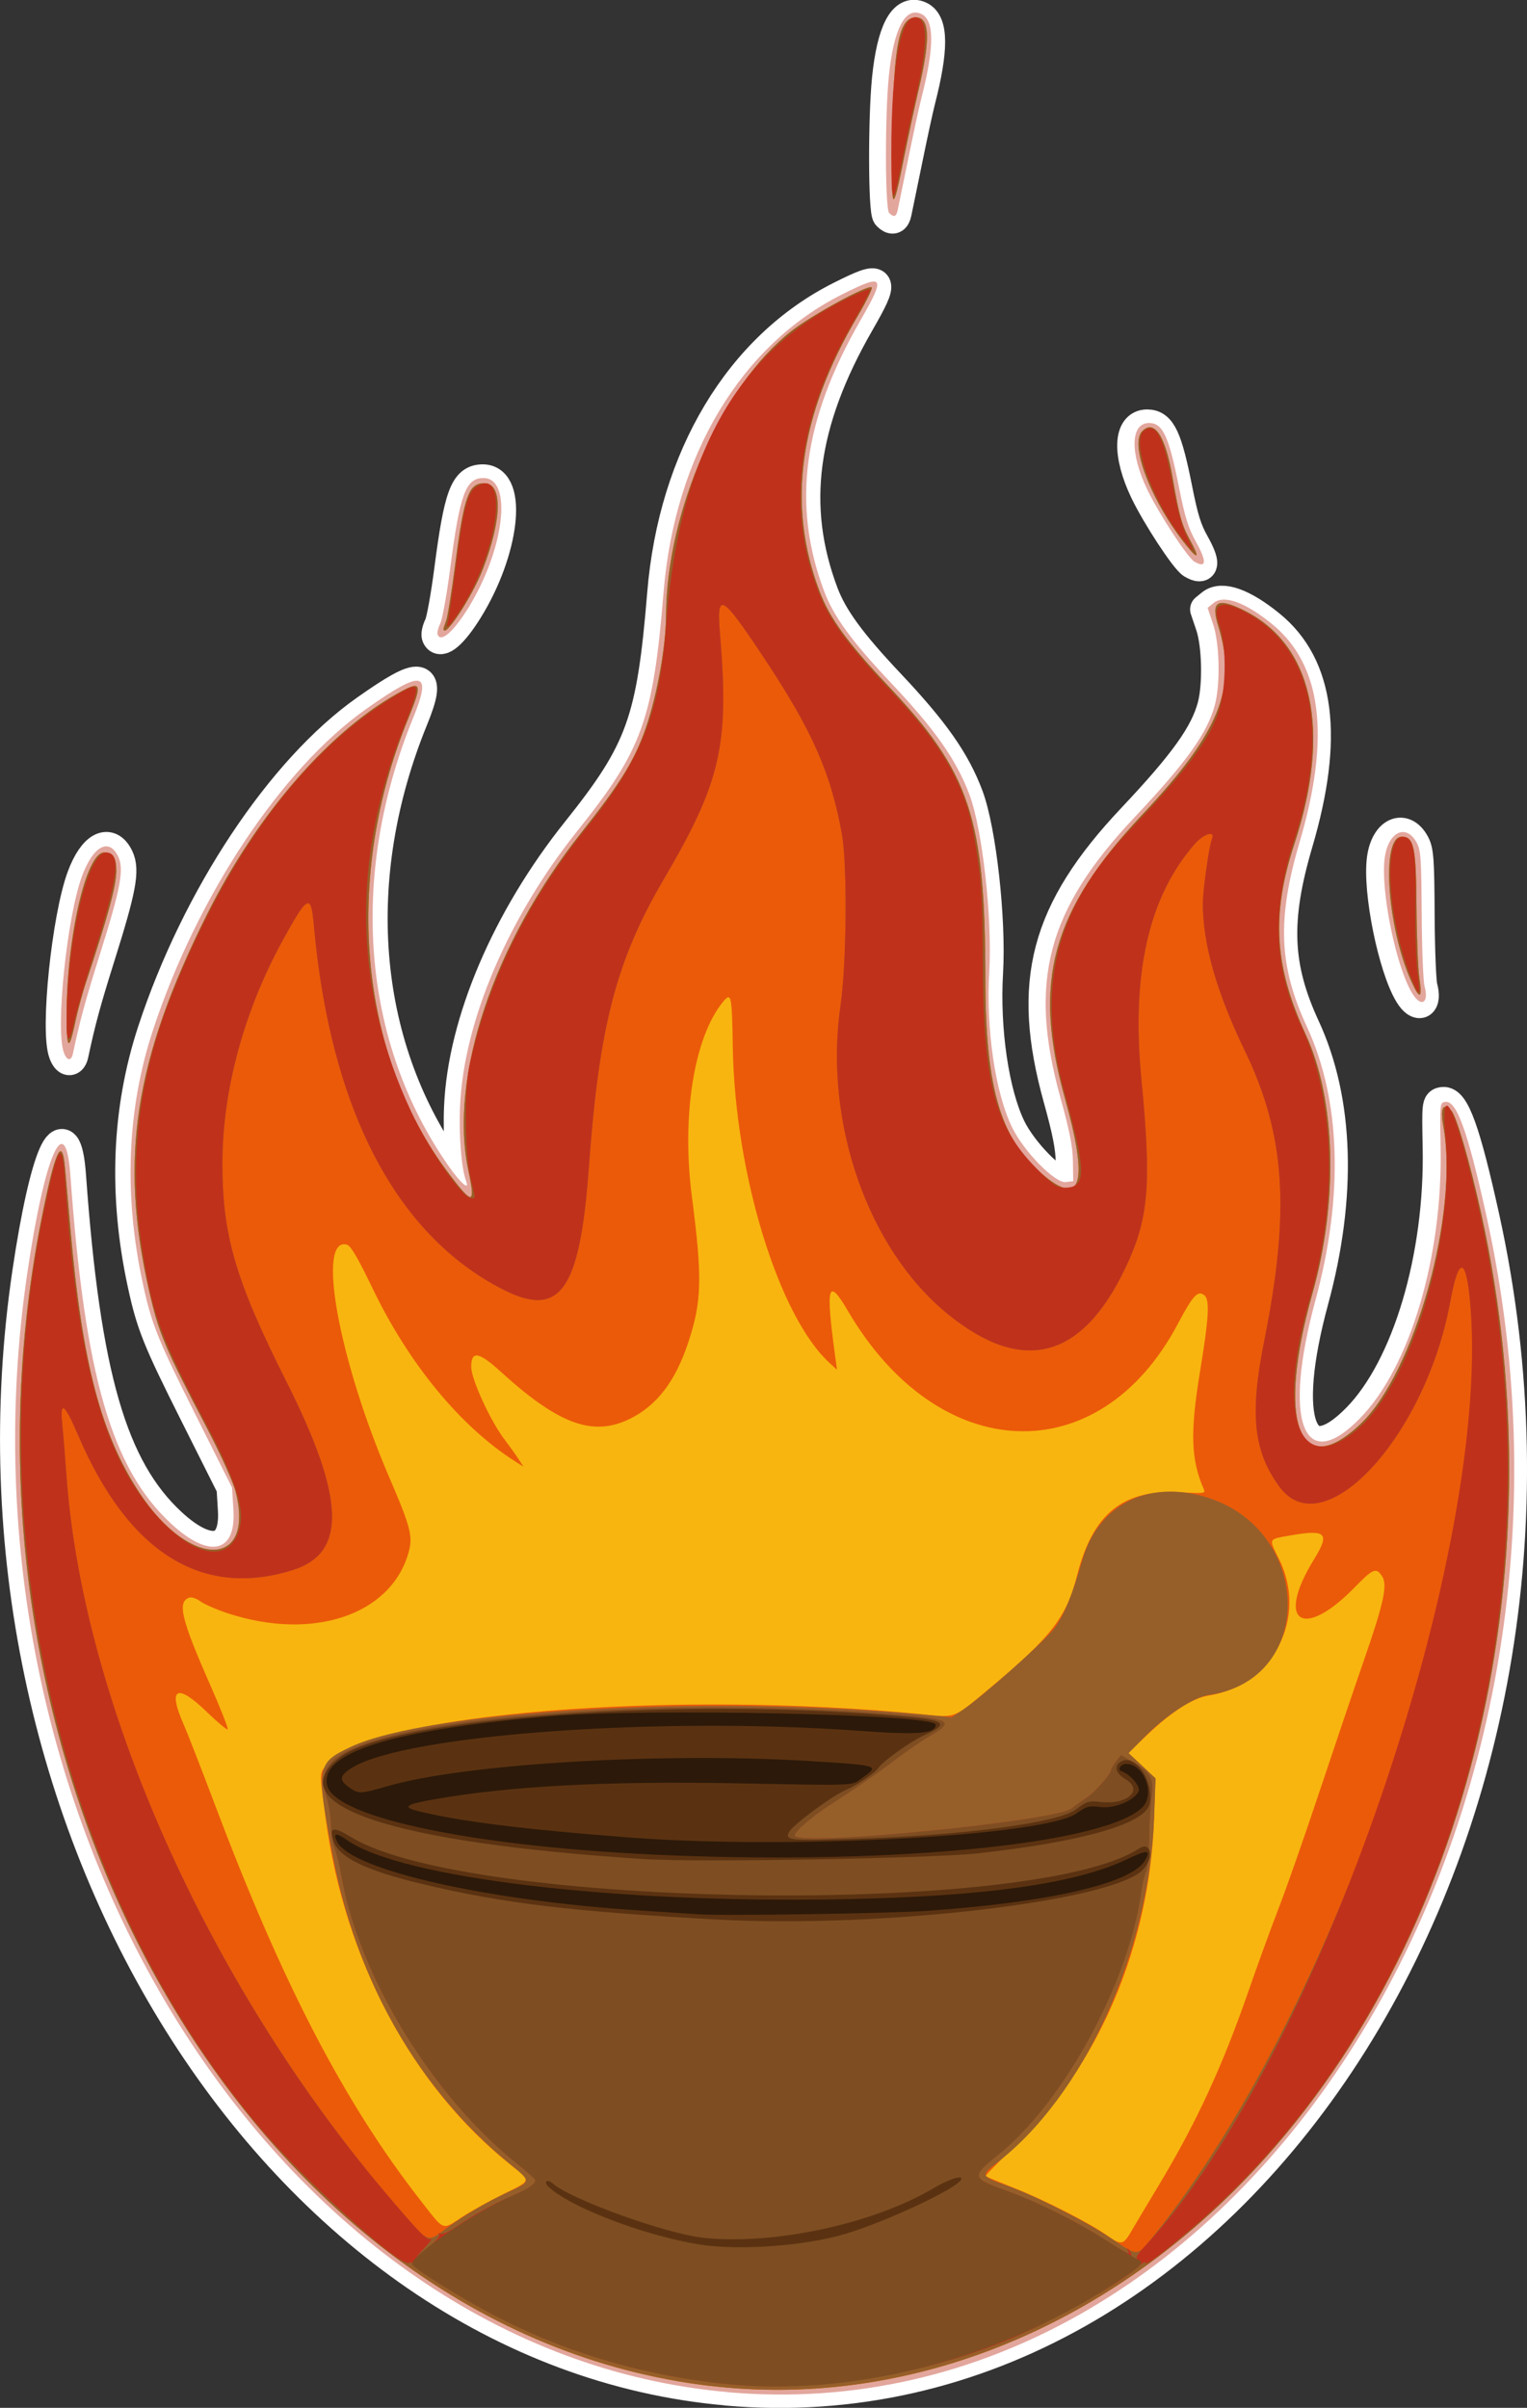 <?xml version="1.0" encoding="UTF-8" standalone="no"?>
<!-- Created with Inkscape (http://www.inkscape.org/) -->

<svg
   width="49.482mm"
   height="77.998mm"
   viewBox="0 0 49.482 77.998"
   version="1.1"
   id="svg1"
   inkscape:version="1.4 (86a8ad7, 2024-10-11)"
   sodipodi:docname="fire_bowl_w_border.svg"
   xmlns:inkscape="http://www.inkscape.org/namespaces/inkscape"
   xmlns:sodipodi="http://sodipodi.sourceforge.net/DTD/sodipodi-0.dtd"
   xmlns="http://www.w3.org/2000/svg"
   xmlns:svg="http://www.w3.org/2000/svg">
  <rect x="0" y="0" width="49.482" height="77.998" fill="#333333" stroke="none"/>
  <sodipodi:namedview
     id="namedview1"
     pagecolor="#505050"
     bordercolor="#eeeeee"
     borderopacity="1"
     inkscape:showpageshadow="0"
     inkscape:pageopacity="0"
     inkscape:pagecheckerboard="0"
     inkscape:deskcolor="#d1d1d1"
     inkscape:document-units="mm"
     inkscape:zoom="6.6268444"
     inkscape:cx="82.392156"
     inkscape:cy="86.994648"
     inkscape:window-width="3840"
     inkscape:window-height="1533"
     inkscape:window-x="-9"
     inkscape:window-y="781"
     inkscape:window-maximized="1"
     inkscape:current-layer="svg1" />
  <defs
     id="defs1" />
  <g
     id="g2136-1"
     transform="translate(-30.823,-22.875)"
     style="fill:#ffffff;fill-opacity:1;stroke:#ffffff;stroke-width:1;stroke-linecap:round;stroke-linejoin:round;stroke-dasharray:none;stroke-opacity:1;paint-order:stroke markers fill">
    <path
       style="fill:#ffffff;fill-opacity:1;stroke:#ffffff;stroke-width:1;stroke-linecap:round;stroke-linejoin:round;stroke-dasharray:none;stroke-opacity:1;paint-order:stroke markers fill"
       d="M 54.365,100.297 C 39.835,99.015 29.101,81.866 31.718,64.113 c 0.566,-3.838 1.234,-5.349 1.393,-3.149 0.467,6.483 1.334,9.478 3.258,11.259 1.229,1.138 2.099,0.951 2.015,-0.434 l -0.045,-0.733 -1.19,-2.371 c -1.218,-2.427 -1.411,-2.908 -1.697,-4.233 -0.62,-2.871 -0.511,-5.625 0.324,-8.17 1.425,-4.342 4.163,-8.467 6.905,-10.401 1.826,-1.289 2.135,-1.229 1.514,0.293 -2.09,5.124 -1.663,10.486 1.157,14.5 0.387,0.551 0.682,0.801 0.555,0.468 -0.149,-0.389 -0.236,-1.455 -0.195,-2.405 0.117,-2.75 1.546,-6.1 3.81,-8.932 2.088,-2.612 2.432,-3.568 2.773,-7.705 0.363,-4.412 2.503,-7.979 5.772,-9.619 1.368,-0.686 1.424,-0.604 0.587,0.853 -1.857,3.23 -2.218,5.95 -1.163,8.753 0.304,0.807 0.893,1.613 2.158,2.953 1.436,1.52 2.12,2.496 2.542,3.625 0.416,1.115 0.737,3.992 0.636,5.711 -0.109,1.86 0.194,3.917 0.741,5.038 0.379,0.775 1.386,1.803 1.729,1.764 l 0.245,-0.028 -0.009,-0.635 c -0.006,-0.478 -0.107,-0.992 -0.407,-2.074 -1.039,-3.751 -0.43,-6.054 2.394,-9.049 1.685,-1.786 2.362,-2.733 2.603,-3.638 0.182,-0.683 0.153,-1.99 -0.058,-2.616 l -0.177,-0.524 0.195,-0.158 c 0.335,-0.271 1.021,-0.024 1.887,0.68 1.609,1.308 1.904,3.623 0.898,7.038 -0.738,2.504 -0.679,4.013 0.232,5.982 1.098,2.371 1.194,5.466 0.275,8.848 -1.063,3.91 -0.393,5.687 1.438,3.815 1.619,-1.655 2.68,-5.219 2.611,-8.768 -0.028,-1.417 -0.025,-1.44 0.153,-1.465 0.365,-0.052 0.724,0.947 1.334,3.709 4.418,20.03 -8.126,39.453 -24.544,38.005 z M 32.9,56.995 c -0.28,-0.738 0.099,-4.408 0.593,-5.726 0.359,-0.96 0.87,-1.23 1.163,-0.616 0.197,0.413 0.084,1.018 -0.599,3.188 -0.464,1.476 -0.635,2.103 -0.864,3.181 -0.054,0.254 -0.191,0.241 -0.293,-0.027 z M 76.504,55.074 C 75.976,54.207 75.474,51.729 75.617,50.69 c 0.116,-0.841 0.693,-1.111 1.035,-0.483 0.13,0.238 0.151,0.539 0.16,2.306 0.006,1.118 0.048,2.165 0.092,2.328 0.152,0.555 -0.11,0.708 -0.4,0.233 z M 44.986,43.475 c -0.021,-0.058 0.017,-0.215 0.084,-0.347 0.067,-0.133 0.212,-0.933 0.322,-1.778 0.314,-2.418 0.503,-2.933 1.076,-2.933 0.956,0 0.684,2.31 -0.495,4.209 -0.477,0.769 -0.889,1.123 -0.987,0.849 z m 24.481,-2.35 c -0.226,-0.132 -1.153,-1.546 -1.533,-2.34 -0.567,-1.183 -0.54,-2.147 0.061,-2.147 0.443,0 0.639,0.422 0.969,2.085 0.19,0.957 0.303,1.32 0.551,1.762 0.353,0.632 0.336,0.863 -0.047,0.639 z M 59.589,29.848 c -0.132,-0.132 -0.139,-3.143 -0.01,-4.418 0.154,-1.529 0.529,-2.253 1.045,-2.018 0.432,0.197 0.434,1.067 0.007,2.728 -0.066,0.256 -0.256,1.132 -0.422,1.947 -0.166,0.815 -0.321,1.567 -0.344,1.672 -0.046,0.214 -0.125,0.239 -0.275,0.089 z"
       id="path2144-5" />
    <path
       style="fill:#ffffff;fill-opacity:1;stroke:#ffffff;stroke-width:1;stroke-linecap:round;stroke-linejoin:round;stroke-dasharray:none;stroke-opacity:1;paint-order:stroke markers fill"
       d="M 53.815,100.099 C 38.99,98.363 28.61,80.242 32.183,62.335 c 0.434,-2.175 0.659,-2.665 0.752,-1.634 0.026,0.294 0.109,1.22 0.182,2.058 0.378,4.285 0.985,6.586 2.237,8.48 1.629,2.464 3.735,2.423 3.099,-0.061 -0.079,-0.308 -0.478,-1.191 -0.915,-2.027 -1.389,-2.655 -1.573,-3.09 -1.888,-4.487 -0.962,-4.261 -0.469,-7.437 1.882,-12.144 1.641,-3.284 4.048,-6.031 6.34,-7.236 0.585,-0.307 0.609,-0.178 0.17,0.894 -2.114,5.161 -1.612,10.855 1.296,14.712 0.788,1.044 0.88,1.033 0.645,-0.079 -0.639,-3.016 0.802,-7.331 3.646,-10.922 1.216,-1.536 1.664,-2.244 2.026,-3.21 0.395,-1.053 0.713,-2.742 0.719,-3.818 0.017,-3.377 1.803,-7.427 4.052,-9.192 0.668,-0.524 2.496,-1.519 2.6,-1.415 0.032,0.032 -0.173,0.451 -0.456,0.93 -1.895,3.206 -2.294,6.097 -1.23,8.902 0.328,0.865 0.904,1.659 2.19,3.021 2.686,2.844 3.162,4.272 3.171,9.522 0.006,3.602 0.513,5.249 1.971,6.401 1.154,0.912 1.346,0.103 0.605,-2.549 -1.058,-3.787 -0.441,-6.05 2.504,-9.186 2.5,-2.662 3.073,-4.083 2.453,-6.089 -0.25,-0.808 -0.031,-0.939 0.841,-0.504 2.224,1.108 2.822,3.883 1.622,7.535 -0.754,2.297 -0.656,3.962 0.367,6.178 0.971,2.105 1.056,5.377 0.216,8.356 -1.172,4.155 -0.44,6.133 1.561,4.222 1.75,-1.672 3.185,-6.838 2.671,-9.618 -0.108,-0.585 -0.01,-0.781 0.254,-0.51 0.169,0.174 0.598,1.648 0.972,3.341 2.595,11.754 -0.517,24.105 -7.943,31.529 -4.764,4.762 -10.928,7.071 -16.983,6.362 z M 32.989,55.833 c -0.006,-2.52 0.629,-5.309 1.21,-5.309 0.289,0 0.397,0.16 0.396,0.588 -6.02e-4,0.491 -0.26,1.444 -0.982,3.615 -0.111,0.333 -0.259,0.879 -0.33,1.215 -0.215,1.023 -0.291,0.995 -0.294,-0.109 z m 43.484,-1.153 c -0.781,-1.74 -0.977,-4.664 -0.313,-4.664 0.402,0 0.471,0.321 0.484,2.24 0.006,0.98 0.047,2.021 0.091,2.315 0.103,0.692 0.016,0.728 -0.262,0.109 z M 45.179,43.29 c 0,-0.02 0.039,-0.139 0.086,-0.263 0.047,-0.124 0.18,-0.955 0.295,-1.847 0.281,-2.177 0.432,-2.595 0.935,-2.595 0.598,0 0.578,1.16 -0.046,2.779 -0.345,0.896 -1.271,2.298 -1.271,1.925 z m 24.026,-2.689 c -1.143,-1.427 -1.856,-3.273 -1.428,-3.701 0.391,-0.391 0.748,0.16 0.981,1.516 0.209,1.22 0.295,1.526 0.567,2.019 0.313,0.569 0.261,0.64 -0.12,0.165 z m -9.512,-13.276 c 0.043,-2.833 0.207,-3.724 0.7,-3.794 0.509,-0.072 0.552,0.626 0.144,2.355 -0.115,0.489 -0.324,1.46 -0.464,2.159 -0.388,1.94 -0.419,1.881 -0.38,-0.72 z"
       id="path2143-2" />
    <path
       style="fill:#ffffff;fill-opacity:1;stroke:#ffffff;stroke-width:1;stroke-linecap:round;stroke-linejoin:round;stroke-dasharray:none;stroke-opacity:1;paint-order:stroke markers fill"
       d="M 53.815,100.099 C 38.99,98.363 28.61,80.242 32.183,62.335 c 0.434,-2.175 0.659,-2.665 0.752,-1.634 0.026,0.294 0.109,1.22 0.182,2.058 0.378,4.285 0.985,6.586 2.237,8.48 1.629,2.464 3.735,2.423 3.099,-0.061 -0.079,-0.308 -0.478,-1.191 -0.915,-2.027 -1.389,-2.655 -1.573,-3.09 -1.888,-4.487 -0.962,-4.261 -0.469,-7.437 1.882,-12.144 1.641,-3.284 4.048,-6.031 6.34,-7.236 0.585,-0.307 0.609,-0.178 0.17,0.894 -2.114,5.161 -1.612,10.855 1.296,14.712 0.788,1.044 0.88,1.033 0.645,-0.079 -0.639,-3.016 0.802,-7.331 3.646,-10.922 1.216,-1.536 1.664,-2.244 2.026,-3.21 0.395,-1.053 0.713,-2.742 0.719,-3.818 0.017,-3.377 1.803,-7.427 4.052,-9.192 0.668,-0.524 2.496,-1.519 2.6,-1.415 0.032,0.032 -0.173,0.451 -0.456,0.93 -1.895,3.206 -2.294,6.097 -1.23,8.902 0.328,0.865 0.904,1.659 2.19,3.021 2.686,2.844 3.162,4.272 3.171,9.522 0.006,3.602 0.513,5.249 1.971,6.401 1.154,0.912 1.346,0.103 0.605,-2.549 -1.058,-3.787 -0.441,-6.05 2.504,-9.186 2.5,-2.662 3.073,-4.083 2.453,-6.089 -0.25,-0.808 -0.031,-0.939 0.841,-0.504 2.224,1.108 2.822,3.883 1.622,7.535 -0.754,2.297 -0.656,3.962 0.367,6.178 0.971,2.105 1.056,5.377 0.216,8.356 -1.172,4.155 -0.44,6.133 1.561,4.222 1.75,-1.672 3.185,-6.838 2.671,-9.618 -0.108,-0.585 -0.01,-0.781 0.254,-0.51 0.169,0.174 0.598,1.648 0.972,3.341 2.595,11.754 -0.517,24.105 -7.943,31.529 -4.764,4.762 -10.928,7.071 -16.983,6.362 z m 13.612,-5.011 c 0.127,-0.217 0.53,-0.893 0.897,-1.503 1.211,-2.017 2.047,-3.829 2.893,-6.271 0.291,-0.839 0.729,-2.041 0.973,-2.669 0.244,-0.629 0.838,-2.324 1.319,-3.768 0.481,-1.444 1.12,-3.332 1.42,-4.196 0.66,-1.899 0.786,-2.479 0.601,-2.761 -0.191,-0.291 -0.288,-0.251 -0.889,0.364 -1.685,1.724 -2.561,1.117 -1.312,-0.907 0.528,-0.856 0.4,-0.98 -0.793,-0.77 -0.692,0.122 -0.676,0.086 -0.34,0.756 0.946,1.886 -0.187,4.085 -2.275,4.415 -0.513,0.081 -1.199,0.52 -1.985,1.269 l -0.614,0.585 0.44,0.413 0.44,0.413 -0.043,1.268 c -0.142,4.17 -1.818,8.085 -4.583,10.705 -0.494,0.468 -0.883,0.867 -0.864,0.885 0.019,0.018 0.435,0.191 0.924,0.385 0.963,0.38 2.442,1.135 2.998,1.529 0.464,0.329 0.525,0.318 0.793,-0.14 z M 45.79,94.628 c 0.293,-0.19 0.884,-0.518 1.315,-0.728 0.93,-0.454 0.919,-0.412 0.254,-0.942 -3.198,-2.548 -5.379,-6.633 -5.996,-11.235 -0.206,-1.533 -0.212,-1.421 0.093,-1.768 1.391,-1.584 11.075,-2.374 19.232,-1.568 1.069,0.106 0.964,0.146 2.127,-0.822 2.013,-1.677 2.509,-2.314 2.853,-3.673 0.509,-2.008 1.497,-2.796 3.366,-2.685 0.723,0.043 0.791,0.034 0.734,-0.094 -0.422,-0.961 -0.45,-1.838 -0.12,-3.839 0.281,-1.706 0.314,-2.286 0.138,-2.433 -0.212,-0.176 -0.369,-0.007 -0.862,0.924 -2.539,4.791 -7.731,4.589 -10.664,-0.415 -0.658,-1.123 -0.733,-0.846 -0.409,1.514 l 0.052,0.381 -0.233,-0.212 c -1.653,-1.505 -3.072,-6.13 -3.137,-10.23 -0.027,-1.673 -0.049,-1.776 -0.314,-1.454 -0.941,1.143 -1.349,3.692 -1.008,6.308 0.341,2.623 0.322,3.376 -0.12,4.71 -0.415,1.251 -1.014,2.035 -1.883,2.463 -1.199,0.591 -2.305,0.186 -4.194,-1.534 -0.704,-0.641 -0.949,-0.674 -0.939,-0.128 0.007,0.403 0.627,1.745 1.08,2.339 0.159,0.209 0.361,0.49 0.448,0.625 l 0.159,0.246 -0.254,-0.161 c -1.768,-1.121 -3.445,-3.151 -4.62,-5.593 -0.482,-1.002 -0.711,-1.391 -0.838,-1.424 -0.987,-0.258 -0.26,3.727 1.37,7.517 0.71,1.65 0.779,1.927 0.615,2.479 -0.591,1.99 -3.095,2.817 -5.828,1.925 -0.36,-0.118 -0.76,-0.292 -0.889,-0.386 -0.135,-0.1 -0.293,-0.15 -0.374,-0.119 -0.378,0.145 -0.243,0.704 0.668,2.772 0.348,0.789 0.612,1.456 0.586,1.482 -0.026,0.026 -0.328,-0.227 -0.672,-0.56 -0.97,-0.941 -1.276,-0.783 -0.757,0.39 0.118,0.266 0.589,1.475 1.046,2.686 2.166,5.733 4.172,9.585 6.624,12.721 0.787,1.006 0.674,0.963 1.351,0.522 z M 32.989,55.833 c -0.006,-2.52 0.629,-5.309 1.21,-5.309 0.289,0 0.397,0.16 0.396,0.588 -6.02e-4,0.491 -0.26,1.444 -0.982,3.615 -0.111,0.333 -0.259,0.879 -0.33,1.215 -0.215,1.023 -0.291,0.995 -0.294,-0.109 z m 43.484,-1.153 c -0.781,-1.74 -0.977,-4.664 -0.313,-4.664 0.402,0 0.471,0.321 0.484,2.24 0.006,0.98 0.047,2.021 0.091,2.315 0.103,0.692 0.016,0.728 -0.262,0.109 z M 45.179,43.29 c 0,-0.02 0.039,-0.139 0.086,-0.263 0.047,-0.124 0.18,-0.955 0.295,-1.847 0.281,-2.177 0.432,-2.595 0.935,-2.595 0.598,0 0.578,1.16 -0.046,2.779 -0.345,0.896 -1.271,2.298 -1.271,1.925 z m 24.026,-2.689 c -1.143,-1.427 -1.856,-3.273 -1.428,-3.701 0.391,-0.391 0.748,0.16 0.981,1.516 0.209,1.22 0.295,1.526 0.567,2.019 0.313,0.569 0.261,0.64 -0.12,0.165 z m -9.512,-13.276 c 0.043,-2.833 0.207,-3.724 0.7,-3.794 0.509,-0.072 0.552,0.626 0.144,2.355 -0.115,0.489 -0.324,1.46 -0.464,2.159 -0.388,1.94 -0.419,1.881 -0.38,-0.72 z"
       id="path2142-7" />
    <path
       style="fill:#ffffff;fill-opacity:1;stroke:#ffffff;stroke-width:1;stroke-linecap:round;stroke-linejoin:round;stroke-dasharray:none;stroke-opacity:1;paint-order:stroke markers fill"
       d="M 53.815,100.099 C 38.99,98.363 28.61,80.242 32.183,62.335 c 0.434,-2.175 0.659,-2.665 0.752,-1.634 0.026,0.294 0.109,1.22 0.182,2.058 0.378,4.285 0.985,6.586 2.237,8.48 1.629,2.464 3.735,2.423 3.099,-0.061 -0.079,-0.308 -0.478,-1.191 -0.915,-2.027 -1.389,-2.655 -1.573,-3.09 -1.888,-4.487 -0.962,-4.261 -0.469,-7.437 1.882,-12.144 1.641,-3.284 4.048,-6.031 6.34,-7.236 0.585,-0.307 0.609,-0.178 0.17,0.894 -2.114,5.161 -1.612,10.855 1.296,14.712 0.788,1.044 0.88,1.033 0.645,-0.079 -0.639,-3.016 0.802,-7.331 3.646,-10.922 1.216,-1.536 1.664,-2.244 2.026,-3.21 0.395,-1.053 0.713,-2.742 0.719,-3.818 0.017,-3.377 1.803,-7.427 4.052,-9.192 0.668,-0.524 2.496,-1.519 2.6,-1.415 0.032,0.032 -0.173,0.451 -0.456,0.93 -1.895,3.206 -2.294,6.097 -1.23,8.902 0.328,0.865 0.904,1.659 2.19,3.021 2.686,2.844 3.162,4.272 3.171,9.522 0.006,3.602 0.513,5.249 1.971,6.401 1.154,0.912 1.346,0.103 0.605,-2.549 -1.058,-3.787 -0.441,-6.05 2.504,-9.186 2.5,-2.662 3.073,-4.083 2.453,-6.089 -0.25,-0.808 -0.031,-0.939 0.841,-0.504 2.224,1.108 2.822,3.883 1.622,7.535 -0.754,2.297 -0.656,3.962 0.367,6.178 0.971,2.105 1.056,5.377 0.216,8.356 -1.172,4.155 -0.44,6.133 1.561,4.222 1.75,-1.672 3.185,-6.838 2.671,-9.618 -0.108,-0.585 -0.01,-0.781 0.254,-0.51 0.169,0.174 0.598,1.648 0.972,3.341 2.595,11.754 -0.517,24.105 -7.943,31.529 -4.764,4.762 -10.928,7.071 -16.983,6.362 z m 14.327,-4.85 c 5.973,-7.41 11.031,-22.426 10.222,-30.344 -0.136,-1.326 -0.37,-1.274 -0.628,0.139 -0.793,4.344 -4.089,7.924 -5.516,5.993 -0.846,-1.145 -0.975,-2.349 -0.502,-4.71 0.851,-4.252 0.688,-6.681 -0.635,-9.417 -0.903,-1.869 -1.351,-3.442 -1.347,-4.736 0.001,-0.454 0.199,-1.851 0.296,-2.095 0.11,-0.277 -0.266,-0.164 -0.557,0.167 -1.492,1.699 -2.057,4.185 -1.728,7.601 0.331,3.437 0.241,4.511 -0.515,6.102 -1.403,2.955 -3.316,3.459 -5.728,1.51 -2.598,-2.099 -4.034,-6.211 -3.487,-9.982 0.198,-1.366 0.225,-4.552 0.046,-5.546 -0.359,-1.997 -0.965,-3.362 -2.548,-5.741 -1.363,-2.048 -1.512,-2.124 -1.393,-0.703 0.298,3.561 0.022,4.76 -1.811,7.883 -1.545,2.632 -2.102,4.764 -2.431,9.313 -0.29,4.014 -0.927,4.917 -2.795,3.959 -3.459,-1.774 -5.571,-5.849 -6.1,-11.771 -0.092,-1.036 -0.196,-0.985 -1.005,0.488 -1.255,2.288 -1.948,4.842 -1.953,7.197 -0.004,2.343 0.423,3.801 2.077,7.088 1.893,3.762 1.952,5.525 0.201,6.076 -2.943,0.926 -5.32,-0.565 -6.942,-4.357 -0.441,-1.031 -0.594,-1.142 -0.516,-0.374 0.03,0.297 0.092,1.058 0.138,1.691 0.547,7.577 4.799,16.895 10.872,23.826 0.858,0.979 0.792,0.954 1.377,0.524 0.612,-0.45 1.333,-0.873 2.083,-1.222 0.702,-0.327 0.702,-0.318 -0.008,-0.899 -2.938,-2.404 -4.939,-5.893 -5.711,-9.959 -0.546,-2.875 -0.527,-2.989 0.57,-3.508 2.492,-1.179 11.509,-1.694 18.445,-1.054 l 0.999,0.092 0.34,-0.225 c 0.636,-0.421 2.683,-2.244 2.992,-2.664 0.307,-0.418 0.56,-1.038 0.888,-2.176 0.511,-1.774 2.055,-2.594 3.913,-2.078 3.546,0.983 3.683,5.942 0.178,6.423 -0.483,0.066 -1.392,0.663 -2.088,1.371 l -0.501,0.509 0.436,0.409 0.436,0.409 -0.048,1.267 c -0.165,4.392 -2.283,9.023 -5.116,11.184 -0.496,0.378 -0.475,0.421 0.341,0.708 0.892,0.313 2.524,1.135 3.344,1.683 0.943,0.63 0.863,0.633 1.415,-0.052 z M 32.989,55.833 c -0.006,-2.52 0.629,-5.309 1.21,-5.309 0.289,0 0.397,0.16 0.396,0.588 -6.02e-4,0.491 -0.26,1.444 -0.982,3.615 -0.111,0.333 -0.259,0.879 -0.33,1.215 -0.215,1.023 -0.291,0.995 -0.294,-0.109 z m 43.484,-1.153 c -0.781,-1.74 -0.977,-4.664 -0.313,-4.664 0.402,0 0.471,0.321 0.484,2.24 0.006,0.98 0.047,2.021 0.091,2.315 0.103,0.692 0.016,0.728 -0.262,0.109 z M 45.179,43.29 c 0,-0.02 0.039,-0.139 0.086,-0.263 0.047,-0.124 0.18,-0.955 0.295,-1.847 0.281,-2.177 0.432,-2.595 0.935,-2.595 0.598,0 0.578,1.16 -0.046,2.779 -0.345,0.896 -1.271,2.298 -1.271,1.925 z m 24.026,-2.689 c -1.143,-1.427 -1.856,-3.273 -1.428,-3.701 0.391,-0.391 0.748,0.16 0.981,1.516 0.209,1.22 0.295,1.526 0.567,2.019 0.313,0.569 0.261,0.64 -0.12,0.165 z m -9.512,-13.276 c 0.043,-2.833 0.207,-3.724 0.7,-3.794 0.509,-0.072 0.552,0.626 0.144,2.355 -0.115,0.489 -0.324,1.46 -0.464,2.159 -0.388,1.94 -0.419,1.881 -0.38,-0.72 z"
       id="path2141-6" />
    <path
       style="fill:#ffffff;fill-opacity:1;stroke:#ffffff;stroke-width:1;stroke-linecap:round;stroke-linejoin:round;stroke-dasharray:none;stroke-opacity:1;paint-order:stroke markers fill"
       d="m 54.492,100.051 c -2.733,-0.254 -5.321,-1.008 -7.673,-2.235 -1.162,-0.607 -2.656,-1.546 -2.656,-1.671 0,-0.045 -0.04,-0.056 -0.09,-0.025 -0.275,0.17 -3.426,-2.69 -4.898,-4.448 -6.403,-7.641 -9.104,-19.214 -6.911,-29.602 0.447,-2.118 0.583,-2.308 0.675,-0.944 0.408,6.058 1.306,9.183 3.184,11.079 1.214,1.225 2.289,1.225 2.492,-3.32e-4 0.093,-0.558 -0.241,-1.543 -1.033,-3.049 -1.594,-3.03 -1.847,-3.735 -2.193,-6.108 -0.382,-2.623 -0.065,-5.219 0.952,-7.802 1.828,-4.642 4.301,-7.982 7.22,-9.755 0.907,-0.551 0.921,-0.505 0.313,1.037 -1.68,4.26 -1.597,8.402 0.248,12.354 0.59,1.263 1.668,2.818 1.953,2.818 0.145,0 0.147,0.042 -0.024,-0.651 -0.181,-0.732 -0.203,-2.883 -0.037,-3.625 0.626,-2.799 1.849,-5.278 3.81,-7.726 1.762,-2.199 2.342,-3.677 2.551,-6.498 0.398,-5.384 2.204,-8.721 5.681,-10.5 0.507,-0.259 0.922,-0.429 0.922,-0.377 0,0.052 -0.283,0.589 -0.629,1.193 -1.77,3.093 -2.097,6.055 -0.969,8.764 0.337,0.809 0.966,1.646 2.282,3.036 1.637,1.729 2.378,3.014 2.661,4.614 0.248,1.404 0.288,1.944 0.292,3.949 0.008,4.048 0.371,5.477 1.748,6.867 0.523,0.529 0.649,0.614 0.903,0.614 0.708,0 0.707,-0.492 -0.008,-3.09 -0.935,-3.402 -0.302,-5.937 2.119,-8.475 1.814,-1.902 2.582,-2.927 2.871,-3.831 0.252,-0.787 0.256,-2.141 0.009,-2.827 -0.255,-0.709 0.123,-0.818 1.016,-0.294 2.028,1.19 2.544,3.823 1.424,7.257 -0.744,2.282 -0.68,4.109 0.211,6.018 1.096,2.348 1.207,5.67 0.295,8.798 -1.107,3.794 -0.374,5.859 1.514,4.27 1.759,-1.48 3.17,-6.157 2.863,-9.488 -0.137,-1.491 0.14,-1.275 0.623,0.485 3.636,13.262 -0.012,27.439 -8.999,34.966 -0.973,0.815 -1.336,1.075 -1.336,0.955 0,-0.033 -0.086,0.019 -0.191,0.115 -0.633,0.582 -3.001,1.901 -4.424,2.463 -2.794,1.105 -6.075,1.617 -8.763,1.368 z M 67.6,95.946 c -0.024,-0.024 0.087,-0.183 0.247,-0.353 5.58,-5.916 11.332,-22.703 10.516,-30.688 -0.136,-1.326 -0.37,-1.274 -0.628,0.139 -0.793,4.344 -4.089,7.924 -5.516,5.993 -0.846,-1.145 -0.975,-2.349 -0.502,-4.71 0.851,-4.252 0.688,-6.681 -0.635,-9.417 -0.903,-1.869 -1.351,-3.442 -1.347,-4.736 0.001,-0.454 0.199,-1.851 0.296,-2.095 0.11,-0.277 -0.266,-0.164 -0.557,0.167 -1.492,1.699 -2.057,4.185 -1.728,7.601 0.331,3.437 0.241,4.511 -0.515,6.102 -1.403,2.955 -3.316,3.459 -5.728,1.51 -2.598,-2.099 -4.034,-6.211 -3.487,-9.982 0.198,-1.366 0.225,-4.552 0.046,-5.546 -0.359,-1.997 -0.965,-3.362 -2.548,-5.741 -1.363,-2.048 -1.512,-2.124 -1.393,-0.703 0.298,3.561 0.022,4.76 -1.811,7.883 -1.545,2.632 -2.102,4.764 -2.431,9.313 -0.29,4.014 -0.927,4.917 -2.795,3.959 -3.459,-1.774 -5.571,-5.849 -6.1,-11.771 -0.092,-1.036 -0.196,-0.985 -1.005,0.488 -1.255,2.288 -1.948,4.842 -1.953,7.197 -0.004,2.343 0.423,3.801 2.077,7.088 1.893,3.762 1.952,5.525 0.201,6.076 -2.943,0.926 -5.32,-0.565 -6.942,-4.357 -0.441,-1.031 -0.594,-1.142 -0.516,-0.374 0.03,0.297 0.092,1.058 0.138,1.691 0.527,7.291 4.541,16.334 10.257,23.103 1.166,1.381 1.412,1.631 1.535,1.562 0.058,-0.033 -0.028,0.086 -0.191,0.264 l -0.296,0.324 0.401,-0.321 c 0.221,-0.176 0.377,-0.36 0.347,-0.409 -0.032,-0.051 -0.014,-0.063 0.042,-0.028 0.053,0.033 0.26,-0.052 0.46,-0.19 0.605,-0.416 1.204,-0.75 1.855,-1.035 0.568,-0.248 0.742,-0.368 0.745,-0.514 7.13e-4,-0.03 -0.275,-0.276 -0.613,-0.547 -2.745,-2.206 -5.109,-6.097 -5.657,-9.311 -0.055,-0.323 -0.153,-0.715 -0.217,-0.872 -0.064,-0.157 -0.117,-0.484 -0.117,-0.727 0,-0.243 -0.057,-0.629 -0.126,-0.857 -0.283,-0.933 0.004,-1.345 1.252,-1.797 2.68,-0.97 10.163,-1.426 16.306,-0.995 2.7,0.19 2.825,0.242 1.879,0.79 -0.213,0.124 -0.667,0.436 -1.008,0.694 -0.687,0.519 -1.347,0.977 -2.129,1.476 -0.648,0.414 -1.25,0.945 -1.167,1.03 0.316,0.323 8.454,-0.489 8.95,-0.893 0.119,-0.097 0.333,-0.251 0.477,-0.343 0.259,-0.165 0.796,-0.771 0.799,-0.903 0.001,-0.038 0.073,-0.161 0.159,-0.273 l 0.157,-0.205 0.392,0.23 c 0.573,0.336 0.683,0.544 0.599,1.135 -0.038,0.266 -0.072,0.865 -0.076,1.331 -0.004,0.466 -0.05,0.942 -0.101,1.058 -0.052,0.116 -0.123,0.421 -0.158,0.676 -0.401,2.931 -2.523,6.818 -4.647,8.51 -0.841,0.671 -0.829,0.742 0.194,1.107 1.018,0.363 2.305,0.996 3.245,1.596 0.769,0.491 0.879,0.543 0.777,0.366 -0.035,-0.061 -0.029,-0.076 0.016,-0.035 0.042,0.039 0.082,0.105 0.088,0.148 0.02,0.147 0.032,0.162 0.131,0.162 0.054,0 0.079,-0.02 0.055,-0.044 z M 32.988,56.027 c -0.004,-2.6 0.669,-5.503 1.276,-5.503 0.491,0 0.398,0.784 -0.386,3.26 -0.295,0.931 -0.579,1.903 -0.632,2.159 -0.157,0.768 -0.257,0.801 -0.259,0.085 z m 43.607,-1.164 c -0.852,-1.859 -1.091,-4.848 -0.386,-4.848 0.334,0 0.425,0.476 0.399,2.091 -0.013,0.847 0.015,1.854 0.063,2.237 0.097,0.771 0.083,0.865 -0.076,0.52 z M 45.306,43.115 c 0.031,-0.093 0.149,-0.893 0.262,-1.778 0.238,-1.853 0.382,-2.435 0.646,-2.621 0.913,-0.639 0.875,1.274 -0.063,3.213 -0.338,0.698 -0.984,1.603 -0.846,1.185 z m 23.859,-2.62 c -1.022,-1.239 -1.769,-3.245 -1.342,-3.599 0.381,-0.316 0.654,0.198 0.94,1.762 0.137,0.75 0.294,1.327 0.449,1.643 0.278,0.569 0.274,0.584 -0.046,0.195 z m -9.506,-12.547 c -0.005,-3.045 0.347,-4.733 0.913,-4.378 0.264,0.166 0.228,1.03 -0.102,2.448 -0.162,0.696 -0.379,1.703 -0.482,2.239 -0.277,1.438 -0.326,1.392 -0.329,-0.309 z"
       id="path2140-1" />
    <path
       style="fill:#ffffff;fill-opacity:1;stroke:#ffffff;stroke-width:1;stroke-linecap:round;stroke-linejoin:round;stroke-dasharray:none;stroke-opacity:1;paint-order:stroke markers fill"
       d="m 54.492,100.051 c -2.733,-0.254 -5.321,-1.008 -7.673,-2.235 -1.111,-0.58 -2.656,-1.545 -2.656,-1.659 0,-0.299 2.013,-1.672 3.233,-2.206 0.568,-0.248 0.742,-0.368 0.745,-0.514 7.13e-4,-0.03 -0.275,-0.276 -0.613,-0.547 -2.745,-2.206 -5.109,-6.097 -5.657,-9.311 -0.055,-0.323 -0.153,-0.715 -0.217,-0.872 -0.064,-0.157 -0.117,-0.484 -0.117,-0.727 0,-0.243 -0.057,-0.629 -0.126,-0.857 -0.283,-0.933 0.004,-1.345 1.252,-1.797 2.68,-0.97 10.163,-1.426 16.306,-0.995 2.7,0.19 2.825,0.242 1.879,0.79 -0.213,0.124 -0.667,0.436 -1.008,0.694 -0.687,0.519 -1.347,0.977 -2.129,1.476 -0.648,0.414 -1.25,0.945 -1.167,1.03 0.316,0.323 8.454,-0.489 8.95,-0.893 0.119,-0.097 0.333,-0.251 0.477,-0.343 0.259,-0.165 0.796,-0.771 0.799,-0.903 0.001,-0.038 0.073,-0.161 0.159,-0.273 l 0.157,-0.205 0.392,0.23 c 0.573,0.336 0.683,0.544 0.599,1.135 -0.038,0.266 -0.072,0.865 -0.076,1.331 -0.004,0.466 -0.05,0.942 -0.101,1.058 -0.052,0.116 -0.123,0.421 -0.158,0.676 -0.401,2.931 -2.523,6.818 -4.647,8.51 -0.841,0.671 -0.829,0.742 0.194,1.107 1.054,0.376 2.312,1 3.353,1.664 0.466,0.297 0.918,0.567 1.004,0.6 0.227,0.086 0.099,0.21 -0.836,0.816 -3.687,2.388 -8.293,3.592 -12.318,3.218 z"
       id="path2139-4" />
    <path
       style="fill:#ffffff;fill-opacity:1;stroke:#ffffff;stroke-width:1;stroke-linecap:round;stroke-linejoin:round;stroke-dasharray:none;stroke-opacity:1;paint-order:stroke markers fill"
       d="m 53.445,95.524 c -1.805,-0.295 -4.186,-1.208 -4.874,-1.868 -0.172,-0.165 -0.038,-0.261 0.143,-0.102 0.585,0.516 3.67,1.627 4.872,1.755 2.276,0.241 5.497,-0.453 7.431,-1.601 0.523,-0.31 1.007,-0.456 0.891,-0.267 -0.19,0.307 -2.453,1.361 -3.747,1.745 -1.309,0.389 -3.462,0.543 -4.714,0.338 z M 53.984,85.018 c -4.698,-0.261 -6.845,-0.519 -9.44,-1.134 -1.87,-0.443 -2.744,-0.862 -2.922,-1.402 -0.151,-0.457 -0.017,-0.484 0.581,-0.12 3.782,2.302 22.107,2.564 25.464,0.364 0.388,-0.254 0.497,0.277 0.138,0.673 -0.93,1.027 -8.504,1.915 -13.821,1.619 z m -2.286,-1.949 c -8.261,-0.536 -11.895,-1.749 -9.869,-3.294 1.702,-1.298 11.146,-1.969 18.37,-1.305 1.234,0.113 1.331,0.235 0.485,0.61 -0.374,0.166 -1.308,0.833 -1.428,1.02 -0.111,0.174 -0.676,0.562 -1.056,0.725 -0.458,0.197 -1.719,1.129 -1.844,1.362 -0.145,0.272 0.011,0.289 2.062,0.225 3.567,-0.11 6.646,-0.518 7.22,-0.956 0.342,-0.261 0.407,-0.28 0.814,-0.236 0.849,0.092 1.367,-0.39 0.788,-0.732 -0.335,-0.198 -0.394,-0.445 -0.139,-0.582 0.472,-0.253 1.079,0.69 0.901,1.399 -0.158,0.628 -2.197,1.207 -5.552,1.576 -1.483,0.163 -9.082,0.295 -10.753,0.186 z"
       id="path2138-2" />
    <path
       style="fill:#ffffff;fill-opacity:1;stroke:#ffffff;stroke-width:1;stroke-linecap:round;stroke-linejoin:round;stroke-dasharray:none;stroke-opacity:1;paint-order:stroke markers fill"
       d="m 53.391,84.848 c -0.256,-0.017 -1.094,-0.072 -1.863,-0.121 -4.961,-0.32 -9.318,-1.308 -9.789,-2.219 -0.147,-0.285 -0.034,-0.307 0.311,-0.062 1.728,1.23 8.661,2.059 16.04,1.917 4.603,-0.089 7.514,-0.497 9.177,-1.286 0.683,-0.324 0.791,-0.319 0.598,0.028 -0.41,0.735 -3.044,1.35 -6.98,1.629 -1.279,0.091 -6.627,0.172 -7.493,0.114 z m -0.847,-1.903 c -6.199,-0.244 -10.897,-1.203 -11.132,-2.271 -0.233,-1.06 2.112,-1.785 7.195,-2.225 3.118,-0.27 12.488,-0.068 12.488,0.269 0,0.295 -0.551,0.34 -2.467,0.201 -6.506,-0.473 -14.72,0.128 -16.419,1.2 -0.397,0.25 -0.416,0.391 -0.087,0.625 0.31,0.221 0.36,0.22 1.241,-0.036 2.517,-0.729 8.926,-1.107 13.711,-0.809 2.193,0.137 2.209,0.142 1.66,0.531 -0.389,0.275 -0.064,0.26 -4.03,0.186 -4.282,-0.08 -7.42,0.088 -9.885,0.527 -0.842,0.15 -0.97,0.24 -0.51,0.358 1.31,0.336 3.404,0.6 6.882,0.866 5.198,0.397 13.43,-0.047 14.46,-0.781 0.322,-0.23 0.408,-0.253 0.762,-0.205 0.438,0.059 1.064,-0.187 1.24,-0.488 0.09,-0.153 -0.252,-0.568 -0.549,-0.667 -0.144,-0.048 -0.025,-0.238 0.15,-0.238 0.593,0 0.954,1.004 0.511,1.419 -1.241,1.162 -7.839,1.829 -15.219,1.538 z"
       id="path2137-3" />
  </g>
  <g
     inkscape:label="Layer 1"
     inkscape:groupmode="layer"
     id="layer1"
     transform="translate(-74.365,-111.057)">
    <g
       id="g2136"
       transform="matrix(1.002,0,0,1.002,43.469,88.048)">
      <path
         style="fill:#e2a69d"
         d="M 54.365,100.297 C 39.835,99.015 29.101,81.866 31.718,64.113 c 0.566,-3.838 1.234,-5.349 1.393,-3.149 0.467,6.483 1.334,9.478 3.258,11.259 1.229,1.138 2.099,0.951 2.015,-0.434 l -0.045,-0.733 -1.19,-2.371 c -1.218,-2.427 -1.411,-2.908 -1.697,-4.233 -0.62,-2.871 -0.511,-5.625 0.324,-8.17 1.425,-4.342 4.163,-8.467 6.905,-10.401 1.826,-1.289 2.135,-1.229 1.514,0.293 -2.09,5.124 -1.663,10.486 1.157,14.5 0.387,0.551 0.682,0.801 0.555,0.468 -0.149,-0.389 -0.236,-1.455 -0.195,-2.405 0.117,-2.75 1.546,-6.1 3.81,-8.932 2.088,-2.612 2.432,-3.568 2.773,-7.705 0.363,-4.412 2.503,-7.979 5.772,-9.619 1.368,-0.686 1.424,-0.604 0.587,0.853 -1.857,3.23 -2.218,5.95 -1.163,8.753 0.304,0.807 0.893,1.613 2.158,2.953 1.436,1.52 2.12,2.496 2.542,3.625 0.416,1.115 0.737,3.992 0.636,5.711 -0.109,1.86 0.194,3.917 0.741,5.038 0.379,0.775 1.386,1.803 1.729,1.764 l 0.245,-0.028 -0.009,-0.635 c -0.006,-0.478 -0.107,-0.992 -0.407,-2.074 -1.039,-3.751 -0.43,-6.054 2.394,-9.049 1.685,-1.786 2.362,-2.733 2.603,-3.638 0.182,-0.683 0.153,-1.99 -0.058,-2.616 l -0.177,-0.524 0.195,-0.158 c 0.335,-0.271 1.021,-0.024 1.887,0.68 1.609,1.308 1.904,3.623 0.898,7.038 -0.738,2.504 -0.679,4.013 0.232,5.982 1.098,2.371 1.194,5.466 0.275,8.848 -1.063,3.91 -0.393,5.687 1.438,3.815 1.619,-1.655 2.68,-5.219 2.611,-8.768 -0.028,-1.417 -0.025,-1.44 0.153,-1.465 0.365,-0.052 0.724,0.947 1.334,3.709 4.418,20.03 -8.126,39.453 -24.544,38.005 z M 32.9,56.995 c -0.28,-0.738 0.099,-4.408 0.593,-5.726 0.359,-0.96 0.87,-1.23 1.163,-0.616 0.197,0.413 0.084,1.018 -0.599,3.188 -0.464,1.476 -0.635,2.103 -0.864,3.181 -0.054,0.254 -0.191,0.241 -0.293,-0.027 z M 76.504,55.074 C 75.976,54.207 75.474,51.729 75.617,50.69 c 0.116,-0.841 0.693,-1.111 1.035,-0.483 0.13,0.238 0.151,0.539 0.16,2.306 0.006,1.118 0.048,2.165 0.092,2.328 0.152,0.555 -0.11,0.708 -0.4,0.233 z M 44.986,43.475 c -0.021,-0.058 0.017,-0.215 0.084,-0.347 0.067,-0.133 0.212,-0.933 0.322,-1.778 0.314,-2.418 0.503,-2.933 1.076,-2.933 0.956,0 0.684,2.31 -0.495,4.209 -0.477,0.769 -0.889,1.123 -0.987,0.849 z m 24.481,-2.35 c -0.226,-0.132 -1.153,-1.546 -1.533,-2.34 -0.567,-1.183 -0.54,-2.147 0.061,-2.147 0.443,0 0.639,0.422 0.969,2.085 0.19,0.957 0.303,1.32 0.551,1.762 0.353,0.632 0.336,0.863 -0.047,0.639 z M 59.589,29.848 c -0.132,-0.132 -0.139,-3.143 -0.01,-4.418 0.154,-1.529 0.529,-2.253 1.045,-2.018 0.432,0.197 0.434,1.067 0.007,2.728 -0.066,0.256 -0.256,1.132 -0.422,1.947 -0.166,0.815 -0.321,1.567 -0.344,1.672 -0.046,0.214 -0.125,0.239 -0.275,0.089 z"
         id="path2144" />
      <path
         style="fill:#f8b50f"
         d="M 53.815,100.099 C 38.99,98.363 28.61,80.242 32.183,62.335 c 0.434,-2.175 0.659,-2.665 0.752,-1.634 0.026,0.294 0.109,1.22 0.182,2.058 0.378,4.285 0.985,6.586 2.237,8.48 1.629,2.464 3.735,2.423 3.099,-0.061 -0.079,-0.308 -0.478,-1.191 -0.915,-2.027 -1.389,-2.655 -1.573,-3.09 -1.888,-4.487 -0.962,-4.261 -0.469,-7.437 1.882,-12.144 1.641,-3.284 4.048,-6.031 6.34,-7.236 0.585,-0.307 0.609,-0.178 0.17,0.894 -2.114,5.161 -1.612,10.855 1.296,14.712 0.788,1.044 0.88,1.033 0.645,-0.079 -0.639,-3.016 0.802,-7.331 3.646,-10.922 1.216,-1.536 1.664,-2.244 2.026,-3.21 0.395,-1.053 0.713,-2.742 0.719,-3.818 0.017,-3.377 1.803,-7.427 4.052,-9.192 0.668,-0.524 2.496,-1.519 2.6,-1.415 0.032,0.032 -0.173,0.451 -0.456,0.93 -1.895,3.206 -2.294,6.097 -1.23,8.902 0.328,0.865 0.904,1.659 2.19,3.021 2.686,2.844 3.162,4.272 3.171,9.522 0.006,3.602 0.513,5.249 1.971,6.401 1.154,0.912 1.346,0.103 0.605,-2.549 -1.058,-3.787 -0.441,-6.05 2.504,-9.186 2.5,-2.662 3.073,-4.083 2.453,-6.089 -0.25,-0.808 -0.031,-0.939 0.841,-0.504 2.224,1.108 2.822,3.883 1.622,7.535 -0.754,2.297 -0.656,3.962 0.367,6.178 0.971,2.105 1.056,5.377 0.216,8.356 -1.172,4.155 -0.44,6.133 1.561,4.222 1.75,-1.672 3.185,-6.838 2.671,-9.618 -0.108,-0.585 -0.01,-0.781 0.254,-0.51 0.169,0.174 0.598,1.648 0.972,3.341 2.595,11.754 -0.517,24.105 -7.943,31.529 -4.764,4.762 -10.928,7.071 -16.983,6.362 z M 32.989,55.833 c -0.006,-2.52 0.629,-5.309 1.21,-5.309 0.289,0 0.397,0.16 0.396,0.588 -6.02e-4,0.491 -0.26,1.444 -0.982,3.615 -0.111,0.333 -0.259,0.879 -0.33,1.215 -0.215,1.023 -0.291,0.995 -0.294,-0.109 z m 43.484,-1.153 c -0.781,-1.74 -0.977,-4.664 -0.313,-4.664 0.402,0 0.471,0.321 0.484,2.24 0.006,0.98 0.047,2.021 0.091,2.315 0.103,0.692 0.016,0.728 -0.262,0.109 z M 45.179,43.29 c 0,-0.02 0.039,-0.139 0.086,-0.263 0.047,-0.124 0.18,-0.955 0.295,-1.847 0.281,-2.177 0.432,-2.595 0.935,-2.595 0.598,0 0.578,1.16 -0.046,2.779 -0.345,0.896 -1.271,2.298 -1.271,1.925 z m 24.026,-2.689 c -1.143,-1.427 -1.856,-3.273 -1.428,-3.701 0.391,-0.391 0.748,0.16 0.981,1.516 0.209,1.22 0.295,1.526 0.567,2.019 0.313,0.569 0.261,0.64 -0.12,0.165 z m -9.512,-13.276 c 0.043,-2.833 0.207,-3.724 0.7,-3.794 0.509,-0.072 0.552,0.626 0.144,2.355 -0.115,0.489 -0.324,1.46 -0.464,2.159 -0.388,1.94 -0.419,1.881 -0.38,-0.72 z"
         id="path2143" />
      <path
         style="fill:#eb5a09"
         d="M 53.815,100.099 C 38.99,98.363 28.61,80.242 32.183,62.335 c 0.434,-2.175 0.659,-2.665 0.752,-1.634 0.026,0.294 0.109,1.22 0.182,2.058 0.378,4.285 0.985,6.586 2.237,8.48 1.629,2.464 3.735,2.423 3.099,-0.061 -0.079,-0.308 -0.478,-1.191 -0.915,-2.027 -1.389,-2.655 -1.573,-3.09 -1.888,-4.487 -0.962,-4.261 -0.469,-7.437 1.882,-12.144 1.641,-3.284 4.048,-6.031 6.34,-7.236 0.585,-0.307 0.609,-0.178 0.17,0.894 -2.114,5.161 -1.612,10.855 1.296,14.712 0.788,1.044 0.88,1.033 0.645,-0.079 -0.639,-3.016 0.802,-7.331 3.646,-10.922 1.216,-1.536 1.664,-2.244 2.026,-3.21 0.395,-1.053 0.713,-2.742 0.719,-3.818 0.017,-3.377 1.803,-7.427 4.052,-9.192 0.668,-0.524 2.496,-1.519 2.6,-1.415 0.032,0.032 -0.173,0.451 -0.456,0.93 -1.895,3.206 -2.294,6.097 -1.23,8.902 0.328,0.865 0.904,1.659 2.19,3.021 2.686,2.844 3.162,4.272 3.171,9.522 0.006,3.602 0.513,5.249 1.971,6.401 1.154,0.912 1.346,0.103 0.605,-2.549 -1.058,-3.787 -0.441,-6.05 2.504,-9.186 2.5,-2.662 3.073,-4.083 2.453,-6.089 -0.25,-0.808 -0.031,-0.939 0.841,-0.504 2.224,1.108 2.822,3.883 1.622,7.535 -0.754,2.297 -0.656,3.962 0.367,6.178 0.971,2.105 1.056,5.377 0.216,8.356 -1.172,4.155 -0.44,6.133 1.561,4.222 1.75,-1.672 3.185,-6.838 2.671,-9.618 -0.108,-0.585 -0.01,-0.781 0.254,-0.51 0.169,0.174 0.598,1.648 0.972,3.341 2.595,11.754 -0.517,24.105 -7.943,31.529 -4.764,4.762 -10.928,7.071 -16.983,6.362 z m 13.612,-5.011 c 0.127,-0.217 0.53,-0.893 0.897,-1.503 1.211,-2.017 2.047,-3.829 2.893,-6.271 0.291,-0.839 0.729,-2.041 0.973,-2.669 0.244,-0.629 0.838,-2.324 1.319,-3.768 0.481,-1.444 1.12,-3.332 1.42,-4.196 0.66,-1.899 0.786,-2.479 0.601,-2.761 -0.191,-0.291 -0.288,-0.251 -0.889,0.364 -1.685,1.724 -2.561,1.117 -1.312,-0.907 0.528,-0.856 0.4,-0.98 -0.793,-0.77 -0.692,0.122 -0.676,0.086 -0.34,0.756 0.946,1.886 -0.187,4.085 -2.275,4.415 -0.513,0.081 -1.199,0.52 -1.985,1.269 l -0.614,0.585 0.44,0.413 0.44,0.413 -0.043,1.268 c -0.142,4.17 -1.818,8.085 -4.583,10.705 -0.494,0.468 -0.883,0.867 -0.864,0.885 0.019,0.018 0.435,0.191 0.924,0.385 0.963,0.38 2.442,1.135 2.998,1.529 0.464,0.329 0.525,0.318 0.793,-0.14 z M 45.79,94.628 c 0.293,-0.19 0.884,-0.518 1.315,-0.728 0.93,-0.454 0.919,-0.412 0.254,-0.942 -3.198,-2.548 -5.379,-6.633 -5.996,-11.235 -0.206,-1.533 -0.212,-1.421 0.093,-1.768 1.391,-1.584 11.075,-2.374 19.232,-1.568 1.069,0.106 0.964,0.146 2.127,-0.822 2.013,-1.677 2.509,-2.314 2.853,-3.673 0.509,-2.008 1.497,-2.796 3.366,-2.685 0.723,0.043 0.791,0.034 0.734,-0.094 -0.422,-0.961 -0.45,-1.838 -0.12,-3.839 0.281,-1.706 0.314,-2.286 0.138,-2.433 -0.212,-0.176 -0.369,-0.007 -0.862,0.924 -2.539,4.791 -7.731,4.589 -10.664,-0.415 -0.658,-1.123 -0.733,-0.846 -0.409,1.514 l 0.052,0.381 -0.233,-0.212 c -1.653,-1.505 -3.072,-6.13 -3.137,-10.23 -0.027,-1.673 -0.049,-1.776 -0.314,-1.454 -0.941,1.143 -1.349,3.692 -1.008,6.308 0.341,2.623 0.322,3.376 -0.12,4.71 -0.415,1.251 -1.014,2.035 -1.883,2.463 -1.199,0.591 -2.305,0.186 -4.194,-1.534 -0.704,-0.641 -0.949,-0.674 -0.939,-0.128 0.007,0.403 0.627,1.745 1.08,2.339 0.159,0.209 0.361,0.49 0.448,0.625 l 0.159,0.246 -0.254,-0.161 c -1.768,-1.121 -3.445,-3.151 -4.62,-5.593 -0.482,-1.002 -0.711,-1.391 -0.838,-1.424 -0.987,-0.258 -0.26,3.727 1.37,7.517 0.71,1.65 0.779,1.927 0.615,2.479 -0.591,1.99 -3.095,2.817 -5.828,1.925 -0.36,-0.118 -0.76,-0.292 -0.889,-0.386 -0.135,-0.1 -0.293,-0.15 -0.374,-0.119 -0.378,0.145 -0.243,0.704 0.668,2.772 0.348,0.789 0.612,1.456 0.586,1.482 -0.026,0.026 -0.328,-0.227 -0.672,-0.56 -0.97,-0.941 -1.276,-0.783 -0.757,0.39 0.118,0.266 0.589,1.475 1.046,2.686 2.166,5.733 4.172,9.585 6.624,12.721 0.787,1.006 0.674,0.963 1.351,0.522 z M 32.989,55.833 c -0.006,-2.52 0.629,-5.309 1.21,-5.309 0.289,0 0.397,0.16 0.396,0.588 -6.02e-4,0.491 -0.26,1.444 -0.982,3.615 -0.111,0.333 -0.259,0.879 -0.33,1.215 -0.215,1.023 -0.291,0.995 -0.294,-0.109 z m 43.484,-1.153 c -0.781,-1.74 -0.977,-4.664 -0.313,-4.664 0.402,0 0.471,0.321 0.484,2.24 0.006,0.98 0.047,2.021 0.091,2.315 0.103,0.692 0.016,0.728 -0.262,0.109 z M 45.179,43.29 c 0,-0.02 0.039,-0.139 0.086,-0.263 0.047,-0.124 0.18,-0.955 0.295,-1.847 0.281,-2.177 0.432,-2.595 0.935,-2.595 0.598,0 0.578,1.16 -0.046,2.779 -0.345,0.896 -1.271,2.298 -1.271,1.925 z m 24.026,-2.689 c -1.143,-1.427 -1.856,-3.273 -1.428,-3.701 0.391,-0.391 0.748,0.16 0.981,1.516 0.209,1.22 0.295,1.526 0.567,2.019 0.313,0.569 0.261,0.64 -0.12,0.165 z m -9.512,-13.276 c 0.043,-2.833 0.207,-3.724 0.7,-3.794 0.509,-0.072 0.552,0.626 0.144,2.355 -0.115,0.489 -0.324,1.46 -0.464,2.159 -0.388,1.94 -0.419,1.881 -0.38,-0.72 z"
         id="path2142" />
      <path
         style="fill:#965f2a"
         d="M 53.815,100.099 C 38.99,98.363 28.61,80.242 32.183,62.335 c 0.434,-2.175 0.659,-2.665 0.752,-1.634 0.026,0.294 0.109,1.22 0.182,2.058 0.378,4.285 0.985,6.586 2.237,8.48 1.629,2.464 3.735,2.423 3.099,-0.061 -0.079,-0.308 -0.478,-1.191 -0.915,-2.027 -1.389,-2.655 -1.573,-3.09 -1.888,-4.487 -0.962,-4.261 -0.469,-7.437 1.882,-12.144 1.641,-3.284 4.048,-6.031 6.34,-7.236 0.585,-0.307 0.609,-0.178 0.17,0.894 -2.114,5.161 -1.612,10.855 1.296,14.712 0.788,1.044 0.88,1.033 0.645,-0.079 -0.639,-3.016 0.802,-7.331 3.646,-10.922 1.216,-1.536 1.664,-2.244 2.026,-3.21 0.395,-1.053 0.713,-2.742 0.719,-3.818 0.017,-3.377 1.803,-7.427 4.052,-9.192 0.668,-0.524 2.496,-1.519 2.6,-1.415 0.032,0.032 -0.173,0.451 -0.456,0.93 -1.895,3.206 -2.294,6.097 -1.23,8.902 0.328,0.865 0.904,1.659 2.19,3.021 2.686,2.844 3.162,4.272 3.171,9.522 0.006,3.602 0.513,5.249 1.971,6.401 1.154,0.912 1.346,0.103 0.605,-2.549 -1.058,-3.787 -0.441,-6.05 2.504,-9.186 2.5,-2.662 3.073,-4.083 2.453,-6.089 -0.25,-0.808 -0.031,-0.939 0.841,-0.504 2.224,1.108 2.822,3.883 1.622,7.535 -0.754,2.297 -0.656,3.962 0.367,6.178 0.971,2.105 1.056,5.377 0.216,8.356 -1.172,4.155 -0.44,6.133 1.561,4.222 1.75,-1.672 3.185,-6.838 2.671,-9.618 -0.108,-0.585 -0.01,-0.781 0.254,-0.51 0.169,0.174 0.598,1.648 0.972,3.341 2.595,11.754 -0.517,24.105 -7.943,31.529 -4.764,4.762 -10.928,7.071 -16.983,6.362 z m 14.327,-4.85 c 5.973,-7.41 11.031,-22.426 10.222,-30.344 -0.136,-1.326 -0.37,-1.274 -0.628,0.139 -0.793,4.344 -4.089,7.924 -5.516,5.993 -0.846,-1.145 -0.975,-2.349 -0.502,-4.71 0.851,-4.252 0.688,-6.681 -0.635,-9.417 -0.903,-1.869 -1.351,-3.442 -1.347,-4.736 0.001,-0.454 0.199,-1.851 0.296,-2.095 0.11,-0.277 -0.266,-0.164 -0.557,0.167 -1.492,1.699 -2.057,4.185 -1.728,7.601 0.331,3.437 0.241,4.511 -0.515,6.102 -1.403,2.955 -3.316,3.459 -5.728,1.51 -2.598,-2.099 -4.034,-6.211 -3.487,-9.982 0.198,-1.366 0.225,-4.552 0.046,-5.546 -0.359,-1.997 -0.965,-3.362 -2.548,-5.741 -1.363,-2.048 -1.512,-2.124 -1.393,-0.703 0.298,3.561 0.022,4.76 -1.811,7.883 -1.545,2.632 -2.102,4.764 -2.431,9.313 -0.29,4.014 -0.927,4.917 -2.795,3.959 -3.459,-1.774 -5.571,-5.849 -6.1,-11.771 -0.092,-1.036 -0.196,-0.985 -1.005,0.488 -1.255,2.288 -1.948,4.842 -1.953,7.197 -0.004,2.343 0.423,3.801 2.077,7.088 1.893,3.762 1.952,5.525 0.201,6.076 -2.943,0.926 -5.32,-0.565 -6.942,-4.357 -0.441,-1.031 -0.594,-1.142 -0.516,-0.374 0.03,0.297 0.092,1.058 0.138,1.691 0.547,7.577 4.799,16.895 10.872,23.826 0.858,0.979 0.792,0.954 1.377,0.524 0.612,-0.45 1.333,-0.873 2.083,-1.222 0.702,-0.327 0.702,-0.318 -0.008,-0.899 -2.938,-2.404 -4.939,-5.893 -5.711,-9.959 -0.546,-2.875 -0.527,-2.989 0.57,-3.508 2.492,-1.179 11.509,-1.694 18.445,-1.054 l 0.999,0.092 0.34,-0.225 c 0.636,-0.421 2.683,-2.244 2.992,-2.664 0.307,-0.418 0.56,-1.038 0.888,-2.176 0.511,-1.774 2.055,-2.594 3.913,-2.078 3.546,0.983 3.683,5.942 0.178,6.423 -0.483,0.066 -1.392,0.663 -2.088,1.371 l -0.501,0.509 0.436,0.409 0.436,0.409 -0.048,1.267 c -0.165,4.392 -2.283,9.023 -5.116,11.184 -0.496,0.378 -0.475,0.421 0.341,0.708 0.892,0.313 2.524,1.135 3.344,1.683 0.943,0.63 0.863,0.633 1.415,-0.052 z M 32.989,55.833 c -0.006,-2.52 0.629,-5.309 1.21,-5.309 0.289,0 0.397,0.16 0.396,0.588 -6.02e-4,0.491 -0.26,1.444 -0.982,3.615 -0.111,0.333 -0.259,0.879 -0.33,1.215 -0.215,1.023 -0.291,0.995 -0.294,-0.109 z m 43.484,-1.153 c -0.781,-1.74 -0.977,-4.664 -0.313,-4.664 0.402,0 0.471,0.321 0.484,2.24 0.006,0.98 0.047,2.021 0.091,2.315 0.103,0.692 0.016,0.728 -0.262,0.109 z M 45.179,43.29 c 0,-0.02 0.039,-0.139 0.086,-0.263 0.047,-0.124 0.18,-0.955 0.295,-1.847 0.281,-2.177 0.432,-2.595 0.935,-2.595 0.598,0 0.578,1.16 -0.046,2.779 -0.345,0.896 -1.271,2.298 -1.271,1.925 z m 24.026,-2.689 c -1.143,-1.427 -1.856,-3.273 -1.428,-3.701 0.391,-0.391 0.748,0.16 0.981,1.516 0.209,1.22 0.295,1.526 0.567,2.019 0.313,0.569 0.261,0.64 -0.12,0.165 z m -9.512,-13.276 c 0.043,-2.833 0.207,-3.724 0.7,-3.794 0.509,-0.072 0.552,0.626 0.144,2.355 -0.115,0.489 -0.324,1.46 -0.464,2.159 -0.388,1.94 -0.419,1.881 -0.38,-0.72 z"
         id="path2141" />
      <path
         style="fill:#c0311c"
         d="m 54.492,100.051 c -2.733,-0.254 -5.321,-1.008 -7.673,-2.235 -1.162,-0.607 -2.656,-1.546 -2.656,-1.671 0,-0.045 -0.04,-0.056 -0.09,-0.025 -0.275,0.17 -3.426,-2.69 -4.898,-4.448 -6.403,-7.641 -9.104,-19.214 -6.911,-29.602 0.447,-2.118 0.583,-2.308 0.675,-0.944 0.408,6.058 1.306,9.183 3.184,11.079 1.214,1.225 2.289,1.225 2.492,-3.32e-4 0.093,-0.558 -0.241,-1.543 -1.033,-3.049 -1.594,-3.03 -1.847,-3.735 -2.193,-6.108 -0.382,-2.623 -0.065,-5.219 0.952,-7.802 1.828,-4.642 4.301,-7.982 7.22,-9.755 0.907,-0.551 0.921,-0.505 0.313,1.037 -1.68,4.26 -1.597,8.402 0.248,12.354 0.59,1.263 1.668,2.818 1.953,2.818 0.145,0 0.147,0.042 -0.024,-0.651 -0.181,-0.732 -0.203,-2.883 -0.037,-3.625 0.626,-2.799 1.849,-5.278 3.81,-7.726 1.762,-2.199 2.342,-3.677 2.551,-6.498 0.398,-5.384 2.204,-8.721 5.681,-10.5 0.507,-0.259 0.922,-0.429 0.922,-0.377 0,0.052 -0.283,0.589 -0.629,1.193 -1.77,3.093 -2.097,6.055 -0.969,8.764 0.337,0.809 0.966,1.646 2.282,3.036 1.637,1.729 2.378,3.014 2.661,4.614 0.248,1.404 0.288,1.944 0.292,3.949 0.008,4.048 0.371,5.477 1.748,6.867 0.523,0.529 0.649,0.614 0.903,0.614 0.708,0 0.707,-0.492 -0.008,-3.09 -0.935,-3.402 -0.302,-5.937 2.119,-8.475 1.814,-1.902 2.582,-2.927 2.871,-3.831 0.252,-0.787 0.256,-2.141 0.009,-2.827 -0.255,-0.709 0.123,-0.818 1.016,-0.294 2.028,1.19 2.544,3.823 1.424,7.257 -0.744,2.282 -0.68,4.109 0.211,6.018 1.096,2.348 1.207,5.67 0.295,8.798 -1.107,3.794 -0.374,5.859 1.514,4.27 1.759,-1.48 3.17,-6.157 2.863,-9.488 -0.137,-1.491 0.14,-1.275 0.623,0.485 3.636,13.262 -0.012,27.439 -8.999,34.966 -0.973,0.815 -1.336,1.075 -1.336,0.955 0,-0.033 -0.086,0.019 -0.191,0.115 -0.633,0.582 -3.001,1.901 -4.424,2.463 -2.794,1.105 -6.075,1.617 -8.763,1.368 z M 67.6,95.946 c -0.024,-0.024 0.087,-0.183 0.247,-0.353 5.58,-5.916 11.332,-22.703 10.516,-30.688 -0.136,-1.326 -0.37,-1.274 -0.628,0.139 -0.793,4.344 -4.089,7.924 -5.516,5.993 -0.846,-1.145 -0.975,-2.349 -0.502,-4.71 0.851,-4.252 0.688,-6.681 -0.635,-9.417 -0.903,-1.869 -1.351,-3.442 -1.347,-4.736 0.001,-0.454 0.199,-1.851 0.296,-2.095 0.11,-0.277 -0.266,-0.164 -0.557,0.167 -1.492,1.699 -2.057,4.185 -1.728,7.601 0.331,3.437 0.241,4.511 -0.515,6.102 -1.403,2.955 -3.316,3.459 -5.728,1.51 -2.598,-2.099 -4.034,-6.211 -3.487,-9.982 0.198,-1.366 0.225,-4.552 0.046,-5.546 -0.359,-1.997 -0.965,-3.362 -2.548,-5.741 -1.363,-2.048 -1.512,-2.124 -1.393,-0.703 0.298,3.561 0.022,4.76 -1.811,7.883 -1.545,2.632 -2.102,4.764 -2.431,9.313 -0.29,4.014 -0.927,4.917 -2.795,3.959 -3.459,-1.774 -5.571,-5.849 -6.1,-11.771 -0.092,-1.036 -0.196,-0.985 -1.005,0.488 -1.255,2.288 -1.948,4.842 -1.953,7.197 -0.004,2.343 0.423,3.801 2.077,7.088 1.893,3.762 1.952,5.525 0.201,6.076 -2.943,0.926 -5.32,-0.565 -6.942,-4.357 -0.441,-1.031 -0.594,-1.142 -0.516,-0.374 0.03,0.297 0.092,1.058 0.138,1.691 0.527,7.291 4.541,16.334 10.257,23.103 1.166,1.381 1.412,1.631 1.535,1.562 0.058,-0.033 -0.028,0.086 -0.191,0.264 l -0.296,0.324 0.401,-0.321 c 0.221,-0.176 0.377,-0.36 0.347,-0.409 -0.032,-0.051 -0.014,-0.063 0.042,-0.028 0.053,0.033 0.26,-0.052 0.46,-0.19 0.605,-0.416 1.204,-0.75 1.855,-1.035 0.568,-0.248 0.742,-0.368 0.745,-0.514 7.13e-4,-0.03 -0.275,-0.276 -0.613,-0.547 -2.745,-2.206 -5.109,-6.097 -5.657,-9.311 -0.055,-0.323 -0.153,-0.715 -0.217,-0.872 -0.064,-0.157 -0.117,-0.484 -0.117,-0.727 0,-0.243 -0.057,-0.629 -0.126,-0.857 -0.283,-0.933 0.004,-1.345 1.252,-1.797 2.68,-0.97 10.163,-1.426 16.306,-0.995 2.7,0.19 2.825,0.242 1.879,0.79 -0.213,0.124 -0.667,0.436 -1.008,0.694 -0.687,0.519 -1.347,0.977 -2.129,1.476 -0.648,0.414 -1.25,0.945 -1.167,1.03 0.316,0.323 8.454,-0.489 8.95,-0.893 0.119,-0.097 0.333,-0.251 0.477,-0.343 0.259,-0.165 0.796,-0.771 0.799,-0.903 0.001,-0.038 0.073,-0.161 0.159,-0.273 l 0.157,-0.205 0.392,0.23 c 0.573,0.336 0.683,0.544 0.599,1.135 -0.038,0.266 -0.072,0.865 -0.076,1.331 -0.004,0.466 -0.05,0.942 -0.101,1.058 -0.052,0.116 -0.123,0.421 -0.158,0.676 -0.401,2.931 -2.523,6.818 -4.647,8.51 -0.841,0.671 -0.829,0.742 0.194,1.107 1.018,0.363 2.305,0.996 3.245,1.596 0.769,0.491 0.879,0.543 0.777,0.366 -0.035,-0.061 -0.029,-0.076 0.016,-0.035 0.042,0.039 0.082,0.105 0.088,0.148 0.02,0.147 0.032,0.162 0.131,0.162 0.054,0 0.079,-0.02 0.055,-0.044 z M 32.988,56.027 c -0.004,-2.6 0.669,-5.503 1.276,-5.503 0.491,0 0.398,0.784 -0.386,3.26 -0.295,0.931 -0.579,1.903 -0.632,2.159 -0.157,0.768 -0.257,0.801 -0.259,0.085 z m 43.607,-1.164 c -0.852,-1.859 -1.091,-4.848 -0.386,-4.848 0.334,0 0.425,0.476 0.399,2.091 -0.013,0.847 0.015,1.854 0.063,2.237 0.097,0.771 0.083,0.865 -0.076,0.52 z M 45.306,43.115 c 0.031,-0.093 0.149,-0.893 0.262,-1.778 0.238,-1.853 0.382,-2.435 0.646,-2.621 0.913,-0.639 0.875,1.274 -0.063,3.213 -0.338,0.698 -0.984,1.603 -0.846,1.185 z m 23.859,-2.62 c -1.022,-1.239 -1.769,-3.245 -1.342,-3.599 0.381,-0.316 0.654,0.198 0.94,1.762 0.137,0.75 0.294,1.327 0.449,1.643 0.278,0.569 0.274,0.584 -0.046,0.195 z m -9.506,-12.547 c -0.005,-3.045 0.347,-4.733 0.913,-4.378 0.264,0.166 0.228,1.03 -0.102,2.448 -0.162,0.696 -0.379,1.703 -0.482,2.239 -0.277,1.438 -0.326,1.392 -0.329,-0.309 z"
         id="path2140" />
      <path
         style="fill:#7e4e22"
         d="m 54.492,100.051 c -2.733,-0.254 -5.321,-1.008 -7.673,-2.235 -1.111,-0.58 -2.656,-1.545 -2.656,-1.659 0,-0.299 2.013,-1.672 3.233,-2.206 0.568,-0.248 0.742,-0.368 0.745,-0.514 7.13e-4,-0.03 -0.275,-0.276 -0.613,-0.547 -2.745,-2.206 -5.109,-6.097 -5.657,-9.311 -0.055,-0.323 -0.153,-0.715 -0.217,-0.872 -0.064,-0.157 -0.117,-0.484 -0.117,-0.727 0,-0.243 -0.057,-0.629 -0.126,-0.857 -0.283,-0.933 0.004,-1.345 1.252,-1.797 2.68,-0.97 10.163,-1.426 16.306,-0.995 2.7,0.19 2.825,0.242 1.879,0.79 -0.213,0.124 -0.667,0.436 -1.008,0.694 -0.687,0.519 -1.347,0.977 -2.129,1.476 -0.648,0.414 -1.25,0.945 -1.167,1.03 0.316,0.323 8.454,-0.489 8.95,-0.893 0.119,-0.097 0.333,-0.251 0.477,-0.343 0.259,-0.165 0.796,-0.771 0.799,-0.903 0.001,-0.038 0.073,-0.161 0.159,-0.273 l 0.157,-0.205 0.392,0.23 c 0.573,0.336 0.683,0.544 0.599,1.135 -0.038,0.266 -0.072,0.865 -0.076,1.331 -0.004,0.466 -0.05,0.942 -0.101,1.058 -0.052,0.116 -0.123,0.421 -0.158,0.676 -0.401,2.931 -2.523,6.818 -4.647,8.51 -0.841,0.671 -0.829,0.742 0.194,1.107 1.054,0.376 2.312,1 3.353,1.664 0.466,0.297 0.918,0.567 1.004,0.6 0.227,0.086 0.099,0.21 -0.836,0.816 -3.687,2.388 -8.293,3.592 -12.318,3.218 z"
         id="path2139" />
      <path
         style="fill:#5b3211"
         d="m 53.445,95.524 c -1.805,-0.295 -4.186,-1.208 -4.874,-1.868 -0.172,-0.165 -0.038,-0.261 0.143,-0.102 0.585,0.516 3.67,1.627 4.872,1.755 2.276,0.241 5.497,-0.453 7.431,-1.601 0.523,-0.31 1.007,-0.456 0.891,-0.267 -0.19,0.307 -2.453,1.361 -3.747,1.745 -1.309,0.389 -3.462,0.543 -4.714,0.338 z M 53.984,85.018 c -4.698,-0.261 -6.845,-0.519 -9.44,-1.134 -1.87,-0.443 -2.744,-0.862 -2.922,-1.402 -0.151,-0.457 -0.017,-0.484 0.581,-0.12 3.782,2.302 22.107,2.564 25.464,0.364 0.388,-0.254 0.497,0.277 0.138,0.673 -0.93,1.027 -8.504,1.915 -13.821,1.619 z m -2.286,-1.949 c -8.261,-0.536 -11.895,-1.749 -9.869,-3.294 1.702,-1.298 11.146,-1.969 18.37,-1.305 1.234,0.113 1.331,0.235 0.485,0.61 -0.374,0.166 -1.308,0.833 -1.428,1.02 -0.111,0.174 -0.676,0.562 -1.056,0.725 -0.458,0.197 -1.719,1.129 -1.844,1.362 -0.145,0.272 0.011,0.289 2.062,0.225 3.567,-0.11 6.646,-0.518 7.22,-0.956 0.342,-0.261 0.407,-0.28 0.814,-0.236 0.849,0.092 1.367,-0.39 0.788,-0.732 -0.335,-0.198 -0.394,-0.445 -0.139,-0.582 0.472,-0.253 1.079,0.69 0.901,1.399 -0.158,0.628 -2.197,1.207 -5.552,1.576 -1.483,0.163 -9.082,0.295 -10.753,0.186 z"
         id="path2138" />
      <path
         style="fill:#2c1909"
         d="m 53.391,84.848 c -0.256,-0.017 -1.094,-0.072 -1.863,-0.121 -4.961,-0.32 -9.318,-1.308 -9.789,-2.219 -0.147,-0.285 -0.034,-0.307 0.311,-0.062 1.728,1.23 8.661,2.059 16.04,1.917 4.603,-0.089 7.514,-0.497 9.177,-1.286 0.683,-0.324 0.791,-0.319 0.598,0.028 -0.41,0.735 -3.044,1.35 -6.98,1.629 -1.279,0.091 -6.627,0.172 -7.493,0.114 z m -0.847,-1.903 c -6.199,-0.244 -10.897,-1.203 -11.132,-2.271 -0.233,-1.06 2.112,-1.785 7.195,-2.225 3.118,-0.27 12.488,-0.068 12.488,0.269 0,0.295 -0.551,0.34 -2.467,0.201 -6.506,-0.473 -14.72,0.128 -16.419,1.2 -0.397,0.25 -0.416,0.391 -0.087,0.625 0.31,0.221 0.36,0.22 1.241,-0.036 2.517,-0.729 8.926,-1.107 13.711,-0.809 2.193,0.137 2.209,0.142 1.66,0.531 -0.389,0.275 -0.064,0.26 -4.03,0.186 -4.282,-0.08 -7.42,0.088 -9.885,0.527 -0.842,0.15 -0.97,0.24 -0.51,0.358 1.31,0.336 3.404,0.6 6.882,0.866 5.198,0.397 13.43,-0.047 14.46,-0.781 0.322,-0.23 0.408,-0.253 0.762,-0.205 0.438,0.059 1.064,-0.187 1.24,-0.488 0.09,-0.153 -0.252,-0.568 -0.549,-0.667 -0.144,-0.048 -0.025,-0.238 0.15,-0.238 0.593,0 0.954,1.004 0.511,1.419 -1.241,1.162 -7.839,1.829 -15.219,1.538 z"
         id="path2137" />
    </g>
  </g>
</svg>
